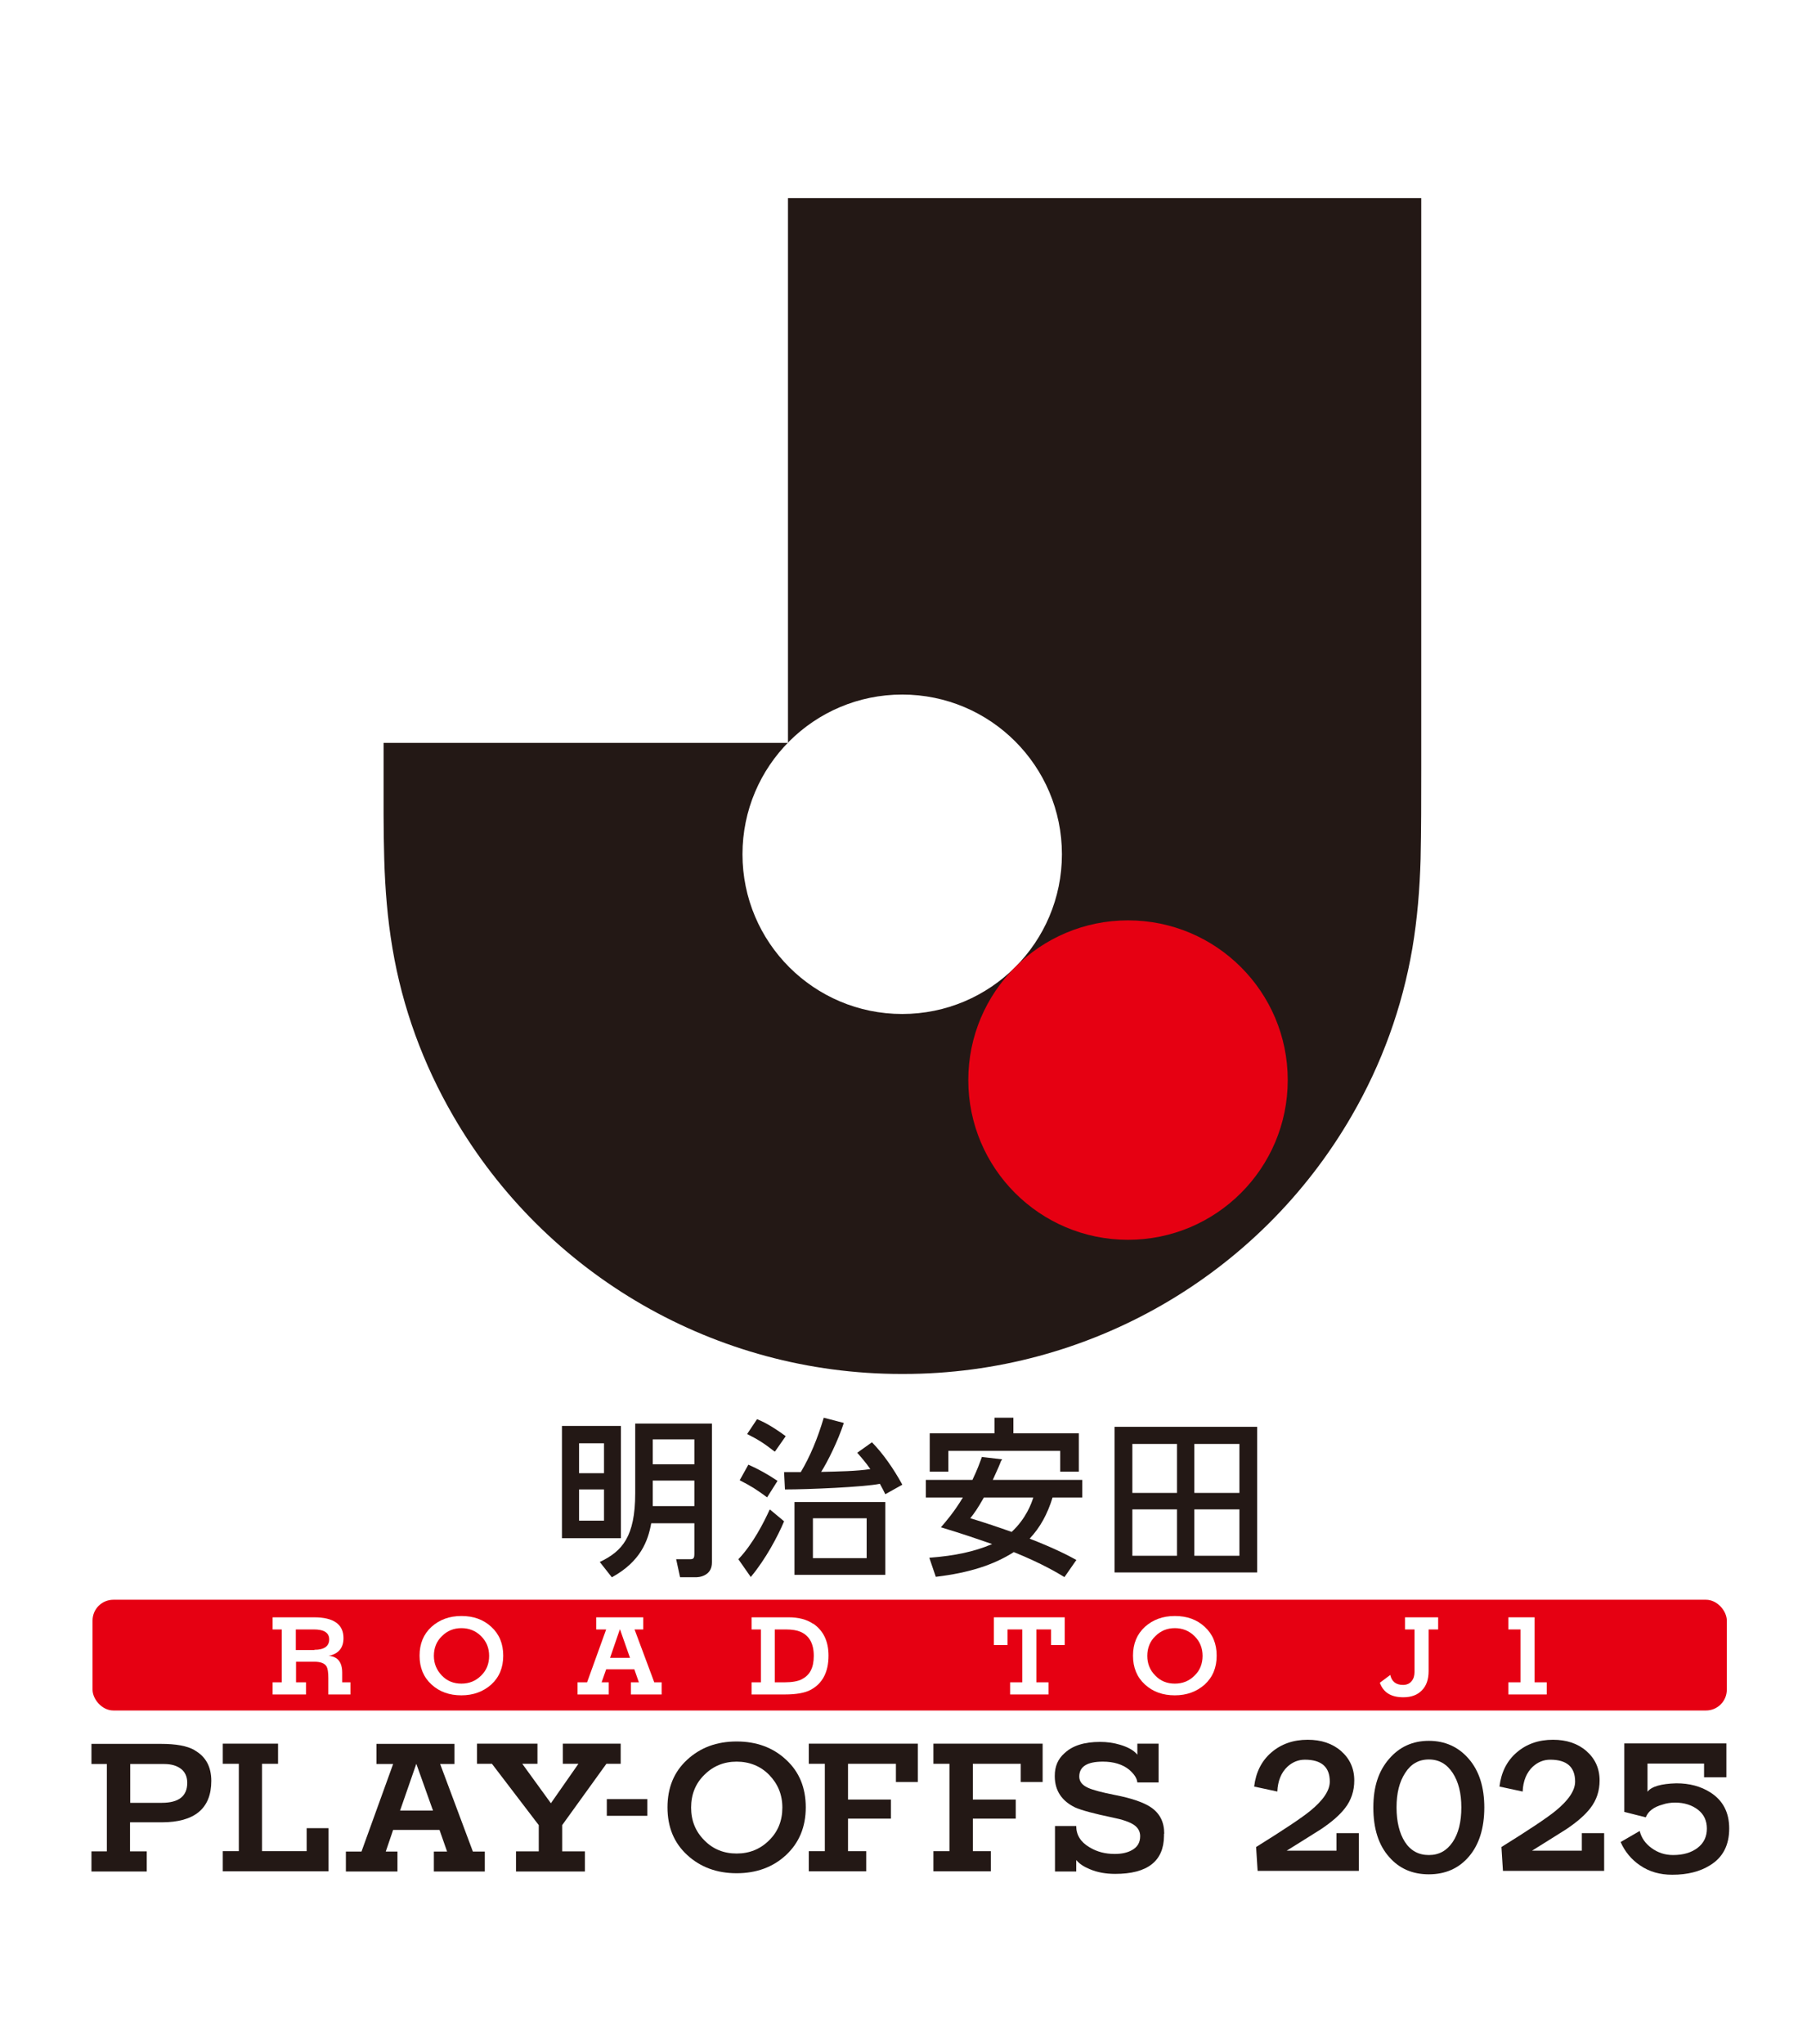<?xml version="1.0" encoding="UTF-8"?>
<svg id="_レイヤー_2" data-name="レイヤー 2" xmlns="http://www.w3.org/2000/svg" viewBox="0 0 83.38 94.33">
  <defs>
    <style>
      .cls-1 {
        fill: none;
      }

      .cls-2 {
        fill: #231815;
      }

      .cls-3 {
        fill: #fff;
      }

      .cls-4 {
        fill: #e60012;
      }
    </style>
  </defs>
  <g id="_マーク等" data-name="マーク等">
    <rect class="cls-3" width="83.38" height="94.33"/>
    <g>
      <g>
        <path class="cls-1" d="M66.89,7.82h-31.86v25.15s-17.35,0-17.35,0h-1.32v1.31s0,1.24,0,1.24v.54c0,1.19,0,2.41.03,3.63.05,1.63.18,3,.4,4.29.49,2.87,1.48,5.61,2.96,8.16,2.21,3.82,5.4,7,9.22,9.21,3.82,2.2,8.17,3.36,12.59,3.36h.06s.05,0,.05,0c4.41,0,8.77-1.16,12.59-3.36,3.82-2.2,7.01-5.39,9.23-9.21,1.48-2.55,2.47-5.3,2.96-8.16.22-1.29.35-2.66.4-4.29.04-1.22.04-2.44.04-3.63v-.54s0-26.38,0-26.38v-1.32h0Z"/>
        <path class="cls-2" d="M65.58,9.14v26.38c0,1.38,0,2.75-.03,4.13-.04,1.38-.15,2.74-.38,4.11-.47,2.74-1.41,5.33-2.8,7.73-4.27,7.38-12.15,11.91-20.67,11.91-.02,0-.04,0-.06,0-.02,0-.04,0-.06,0-8.52,0-16.4-4.53-20.67-11.91-1.39-2.4-2.34-4.99-2.8-7.73-.23-1.36-.34-2.73-.38-4.11-.04-1.38-.03-2.75-.03-4.13v-1.24h18.66V9.14s29.23,0,29.23,0"/>
        <circle class="cls-3" cx="41.63" cy="39.42" r="7.37"/>
        <circle class="cls-4" cx="52.05" cy="49.84" r="7.37"/>
      </g>
      <g>
        <g>
          <g>
            <rect class="cls-4" x="4.27" y="73.82" width="75.41" height="5.11" rx=".96" ry=".96"/>
            <g>
              <path class="cls-3" d="M14.5,76.14h-.85v-.95h.83c.47,0,.71.15.71.46s-.23.48-.68.48ZM15.79,77.63v-.45c0-.33-.1-.56-.3-.68-.11-.06-.22-.09-.33-.09.46-.09.69-.37.69-.82,0-.64-.46-.96-1.36-.96h-1.91v.56h.42v2.44h-.42v.56h1.54v-.56h-.46v-.95h.85c.28,0,.47.07.56.22.05.09.08.26.08.53v.76h1.02v-.56h-.36Z"/>
              <path class="cls-3" d="M22.2,77.32c-.25.25-.55.37-.91.37s-.66-.12-.9-.37-.37-.55-.37-.91.12-.67.37-.91c.25-.25.55-.37.9-.37s.66.12.91.37c.25.25.37.55.37.91s-.12.67-.37.91ZM22.67,75.07c-.37-.34-.82-.5-1.38-.5s-1.01.17-1.38.5c-.37.34-.55.78-.55,1.33s.18.99.55,1.33c.37.34.83.5,1.38.5s1.01-.17,1.38-.5c.37-.34.55-.78.55-1.33s-.18-.99-.55-1.33Z"/>
              <path class="cls-3" d="M28.61,75.19l.46,1.31h-.92l.45-1.31ZM30.19,77.63l-.91-2.44h.4v-.56h-2.17v.56h.46l-.88,2.44h-.44v.56h1.44v-.56h-.33l.21-.6h1.3l.21.6h-.37v.56h1.42v-.56h-.34Z"/>
              <path class="cls-3" d="M37,77.49c-.18.09-.45.14-.79.14h-.46v-2.44h.49s.02,0,.02,0c.29,0,.52.04.68.11.41.18.61.55.61,1.11s-.19.9-.56,1.08ZM37.52,74.93c-.29-.2-.67-.3-1.14-.3h-1.7v.56h.43v2.44h-.43v.56h1.54c.52,0,.92-.07,1.18-.21.55-.29.83-.82.83-1.58,0-.67-.24-1.16-.71-1.48Z"/>
              <path class="cls-3" d="M49.13,74.63v1.28h-.63v-.72h-.68v2.44h.56v.56h-1.77v-.56h.56v-2.44h-.68v.72h-.63v-1.28h3.28Z"/>
              <path class="cls-3" d="M55.12,77.32c-.25.25-.55.37-.91.37s-.66-.12-.9-.37c-.25-.25-.37-.55-.37-.91s.12-.67.37-.91c.25-.25.55-.37.9-.37s.66.12.91.37c.25.25.37.55.37.91s-.12.67-.37.91ZM55.59,75.07c-.37-.34-.82-.5-1.38-.5s-1.01.17-1.38.5c-.37.34-.55.78-.55,1.33s.18.99.55,1.33c.37.34.83.5,1.38.5s1.01-.17,1.38-.5c.37-.34.55-.78.55-1.33s-.18-.99-.55-1.33Z"/>
              <path class="cls-3" d="M66.36,74.63v.56h-.44v1.92c0,.38-.1.68-.31.89-.21.22-.5.32-.86.32-.56,0-.92-.22-1.08-.67l.48-.36c.07.31.27.46.59.46.17,0,.31-.06.4-.18.09-.11.13-.25.13-.42v-1.96h-.44v-.56h1.54Z"/>
              <path class="cls-3" d="M71.37,77.63v.56h-1.77v-.56h.56v-2.44h-.56v-.56h1.21v3h.56Z"/>
            </g>
          </g>
          <g>
            <path class="cls-2" d="M29.31,68.91c0,2-.6,2.67-1.62,3.16h-.02s.56.71.56.71h.01c1.32-.73,1.66-1.67,1.81-2.49h1.99v1.4c0,.24-.05.26-.23.26h-.61l.18.83h.76s.23,0,.42-.12c.2-.12.29-.31.29-.57v-6.4h-3.54v3.23ZM32.04,69.5h-1.92v-1.18h1.92v1.18ZM32.04,67.57h-1.92v-1.15h1.92v1.15Z"/>
            <path class="cls-2" d="M28.65,70.97v-5.17h-2.72v5.18h2.71s.02-.01.02-.01ZM26.72,66.6h1.15v1.38h-1.15v-1.38ZM26.72,68.73h1.15v1.44h-1.15v-1.44Z"/>
            <path class="cls-2" d="M51.43,72.56h6.58v-6.72h-6.58v6.72ZM57.19,71.79h-2.08v-2.14h2.08v2.14ZM57.19,68.89h-2.08v-2.26h2.08v2.26ZM54.31,71.79h-2.06v-2.14h2.06v2.14ZM54.31,68.89h-2.06v-2.26h2.06v2.26Z"/>
            <path class="cls-2" d="M46.22,67.39l.02-.05-.94-.11v.02c-.1.27-.19.54-.43,1.04h-2.15v.81h1.71c-.4.67-.8,1.13-1,1.36l-.02.02h.02c1.03.31,1.74.56,2.35.77-.82.35-1.71.54-2.88.63h-.02s.3.88.3.88h.01c1.51-.18,2.65-.54,3.59-1.14,1.33.54,2.03.97,2.33,1.15h.01s.55-.79.55-.79h-.01c-.32-.18-.99-.53-2.15-.98.49-.52.82-1.13,1.06-1.9h1.37v-.81h-4.13c.24-.52.32-.71.39-.9M44.77,70.06c.19-.24.33-.43.63-.96h2.28c-.08.26-.33.97-1,1.59-.59-.21-1.21-.42-1.9-.63"/>
            <polygon class="cls-2" points="43.76 66.95 48.92 66.95 48.92 67.91 49.78 67.91 49.78 66.14 46.76 66.14 46.76 65.42 45.89 65.42 45.89 66.14 42.9 66.14 42.9 67.91 43.76 67.91 43.76 66.95"/>
            <path class="cls-2" d="M35.75,66.98h.01s.49-.7.49-.7h0s-.01-.02-.01-.02c-.71-.52-1.09-.68-1.3-.77h-.01s-.46.69-.46.69h.02c.53.27.76.42,1.25.8"/>
            <path class="cls-2" d="M35.51,69.67c-.25.55-.76,1.57-1.44,2.28h0s.58.83.58.83v-.02c.68-.81,1.25-1.89,1.53-2.56h0s-.66-.55-.66-.55v.02Z"/>
            <path class="cls-2" d="M35.39,69.09h.01s.48-.76.48-.76h-.01c-.46-.31-.9-.55-1.33-.74h-.01s-.4.72-.4.72h.01c.53.27.79.44,1.25.78"/>
            <path class="cls-2" d="M36.66,72.67h4.19v-3.36h-4.19v3.36ZM39.99,71.9h-2.48v-1.84h2.48v1.84Z"/>
            <path class="cls-2" d="M40.24,66.55h0s-.69.49-.69.49h.01c.17.2.37.42.6.75-.65.1-1.46.11-2.27.13.3-.47.78-1.44,1.04-2.24v-.02s-.92-.24-.92-.24h0c-.28.95-.63,1.79-1.06,2.51h-.77s.04.8.04.8h.01c1.07,0,3.63-.11,4.37-.26.12.21.19.36.25.48h0s.77-.43.77-.43h.01s0-.02,0-.02c-.41-.75-.9-1.44-1.39-1.94"/>
          </g>
        </g>
        <g>
          <g>
            <path class="cls-2" d="M7.47,83.19h-1.46v-1.79h1.57c.33,0,.59.08.78.23.19.15.28.37.28.64,0,.61-.39.92-1.17.92ZM8.98,80.76c-.35-.2-.87-.29-1.55-.29h-3.21v.93h.71v4.03h-.71v.93h2.55v-.93h-.77v-1.34h1.46c1.52,0,2.29-.64,2.29-1.91,0-.66-.26-1.13-.78-1.42Z"/>
            <path class="cls-2" d="M15.16,84.36v1.99h-4.88v-.93h.74v-4.03h-.74v-.93h2.55v.93h-.74v4.03h2.06v-1.06h1.01Z"/>
            <path class="cls-2" d="M19.21,81.39l.77,2.16h-1.52l.75-2.16ZM21.82,85.44l-1.51-4.04h.66v-.93h-3.6v.93h.77l-1.46,4.04h-.72v.92h2.38v-.92h-.54l.34-1h2.14l.35,1h-.61v.92h2.35v-.92h-.57Z"/>
            <path class="cls-2" d="M28.64,80.46v.93h-.66l-2.04,2.83v1.21h1.05v.93h-3.18v-.93h1.05v-1.21l-2.16-2.83h-.69v-.93h2.79v.93h-.7l1.32,1.82,1.27-1.82h-.72v-.93h2.68Z"/>
            <path class="cls-2" d="M29.87,83.02v.77h-1.87v-.77h1.87Z"/>
            <path class="cls-2" d="M35.49,84.92c-.41.41-.91.61-1.5.61s-1.09-.2-1.49-.61c-.41-.41-.61-.91-.61-1.51s.2-1.11.61-1.51c.41-.41.91-.61,1.49-.61s1.1.2,1.5.61.61.91.61,1.51-.2,1.11-.61,1.51ZM36.27,81.2c-.6-.56-1.36-.84-2.28-.84s-1.67.28-2.28.84c-.61.56-.91,1.29-.91,2.2s.3,1.64.91,2.2c.61.56,1.37.84,2.28.84s1.68-.28,2.28-.84c.6-.56.91-1.29.91-2.2s-.3-1.64-.91-2.2Z"/>
            <path class="cls-2" d="M42.35,80.46v1.77h-1.01v-.84h-2.21v1.65h1.98v.88h-1.98v1.5h.84v.93h-2.65v-.93h.74v-4.03h-.74v-.93h5.03Z"/>
            <path class="cls-2" d="M48.11,80.46v1.77h-1.01v-.84h-2.21v1.65h1.98v.88h-1.98v1.5h.83v.93h-2.65v-.93h.74v-4.03h-.74v-.93h5.03Z"/>
            <path class="cls-2" d="M53.71,84.63v.09c-.01,1.16-.76,1.75-2.25,1.75-.44,0-.83-.07-1.18-.22-.27-.11-.48-.25-.62-.42v.53h-.98v-2.1h.98c0,.41.2.74.61.98.34.21.73.31,1.17.31.32,0,.58-.06.78-.17.26-.14.39-.35.39-.65,0-.22-.1-.4-.3-.53-.2-.13-.52-.24-.97-.33-.87-.18-1.45-.34-1.74-.47-.61-.3-.92-.77-.93-1.41v-.05c0-.42.14-.77.45-1.04.37-.35.91-.52,1.64-.52.32,0,.62.04.92.13.37.11.64.26.8.46v-.51h.98v1.79h-.98c-.02-.2-.15-.39-.38-.59-.31-.25-.72-.37-1.21-.37-.73,0-1.09.23-1.09.69,0,.23.14.4.41.52.22.1.63.21,1.24.33.77.15,1.32.34,1.66.57.41.28.61.68.61,1.21Z"/>
          </g>
          <g>
            <path class="cls-2" d="M62.69,86.33h-4.66l-.07-1.1c1.27-.79,2.11-1.35,2.5-1.67.6-.49.9-.94.9-1.35,0-.67-.38-1.01-1.15-1.01-.3,0-.57.11-.8.32-.29.27-.45.66-.47,1.15l-1.07-.23c.08-.66.34-1.18.79-1.57.45-.39,1.01-.59,1.68-.59.62,0,1.14.17,1.54.52s.61.8.61,1.36c0,.48-.14.91-.43,1.28-.23.3-.6.63-1.11.97-.53.33-1.06.67-1.58.99h2.3v-.81h1.03v1.74Z"/>
            <path class="cls-2" d="M68.49,83.4c0,.96-.24,1.72-.71,2.27-.47.55-1.09.82-1.85.82s-1.37-.27-1.83-.8c-.49-.55-.73-1.31-.73-2.28s.24-1.68.72-2.24,1.09-.84,1.84-.84,1.37.28,1.85.84c.48.56.71,1.31.71,2.24ZM67.43,83.4c0-.65-.13-1.18-.4-1.59-.27-.41-.63-.62-1.1-.62s-.83.21-1.09.62c-.27.41-.4.94-.4,1.59s.13,1.2.39,1.6.63.6,1.1.6.83-.2,1.1-.6c.27-.4.4-.93.4-1.6Z"/>
            <path class="cls-2" d="M74.01,86.33h-4.66l-.07-1.1c1.27-.79,2.11-1.35,2.5-1.67.6-.49.9-.94.9-1.35,0-.67-.38-1.01-1.15-1.01-.3,0-.57.11-.8.32-.29.27-.45.66-.47,1.15l-1.07-.23c.08-.66.34-1.18.79-1.57.45-.39,1.01-.59,1.68-.59.62,0,1.14.17,1.54.52s.61.8.61,1.36c0,.48-.14.91-.43,1.28-.23.3-.6.63-1.11.97-.53.33-1.06.67-1.58.99h2.3v-.81h1.03v1.74Z"/>
            <path class="cls-2" d="M79.79,84.38c0,.76-.29,1.33-.88,1.69-.46.29-1.04.44-1.75.44-.56,0-1.06-.14-1.48-.43-.4-.27-.7-.63-.9-1.08l.88-.51c.08.32.26.58.55.79s.61.32.99.32c.47,0,.84-.11,1.13-.33.29-.22.43-.52.43-.89s-.14-.66-.41-.87-.63-.33-1.05-.33c-.21,0-.41.03-.58.09-.41.11-.67.31-.78.59l-.99-.25v-3.16h4.71v1.56h-1.03v-.63h-2.61v1.3c.18-.24.62-.37,1.33-.39.61,0,1.13.14,1.57.42.58.37.87.92.87,1.67Z"/>
          </g>
        </g>
      </g>
    </g>
  </g>
</svg>